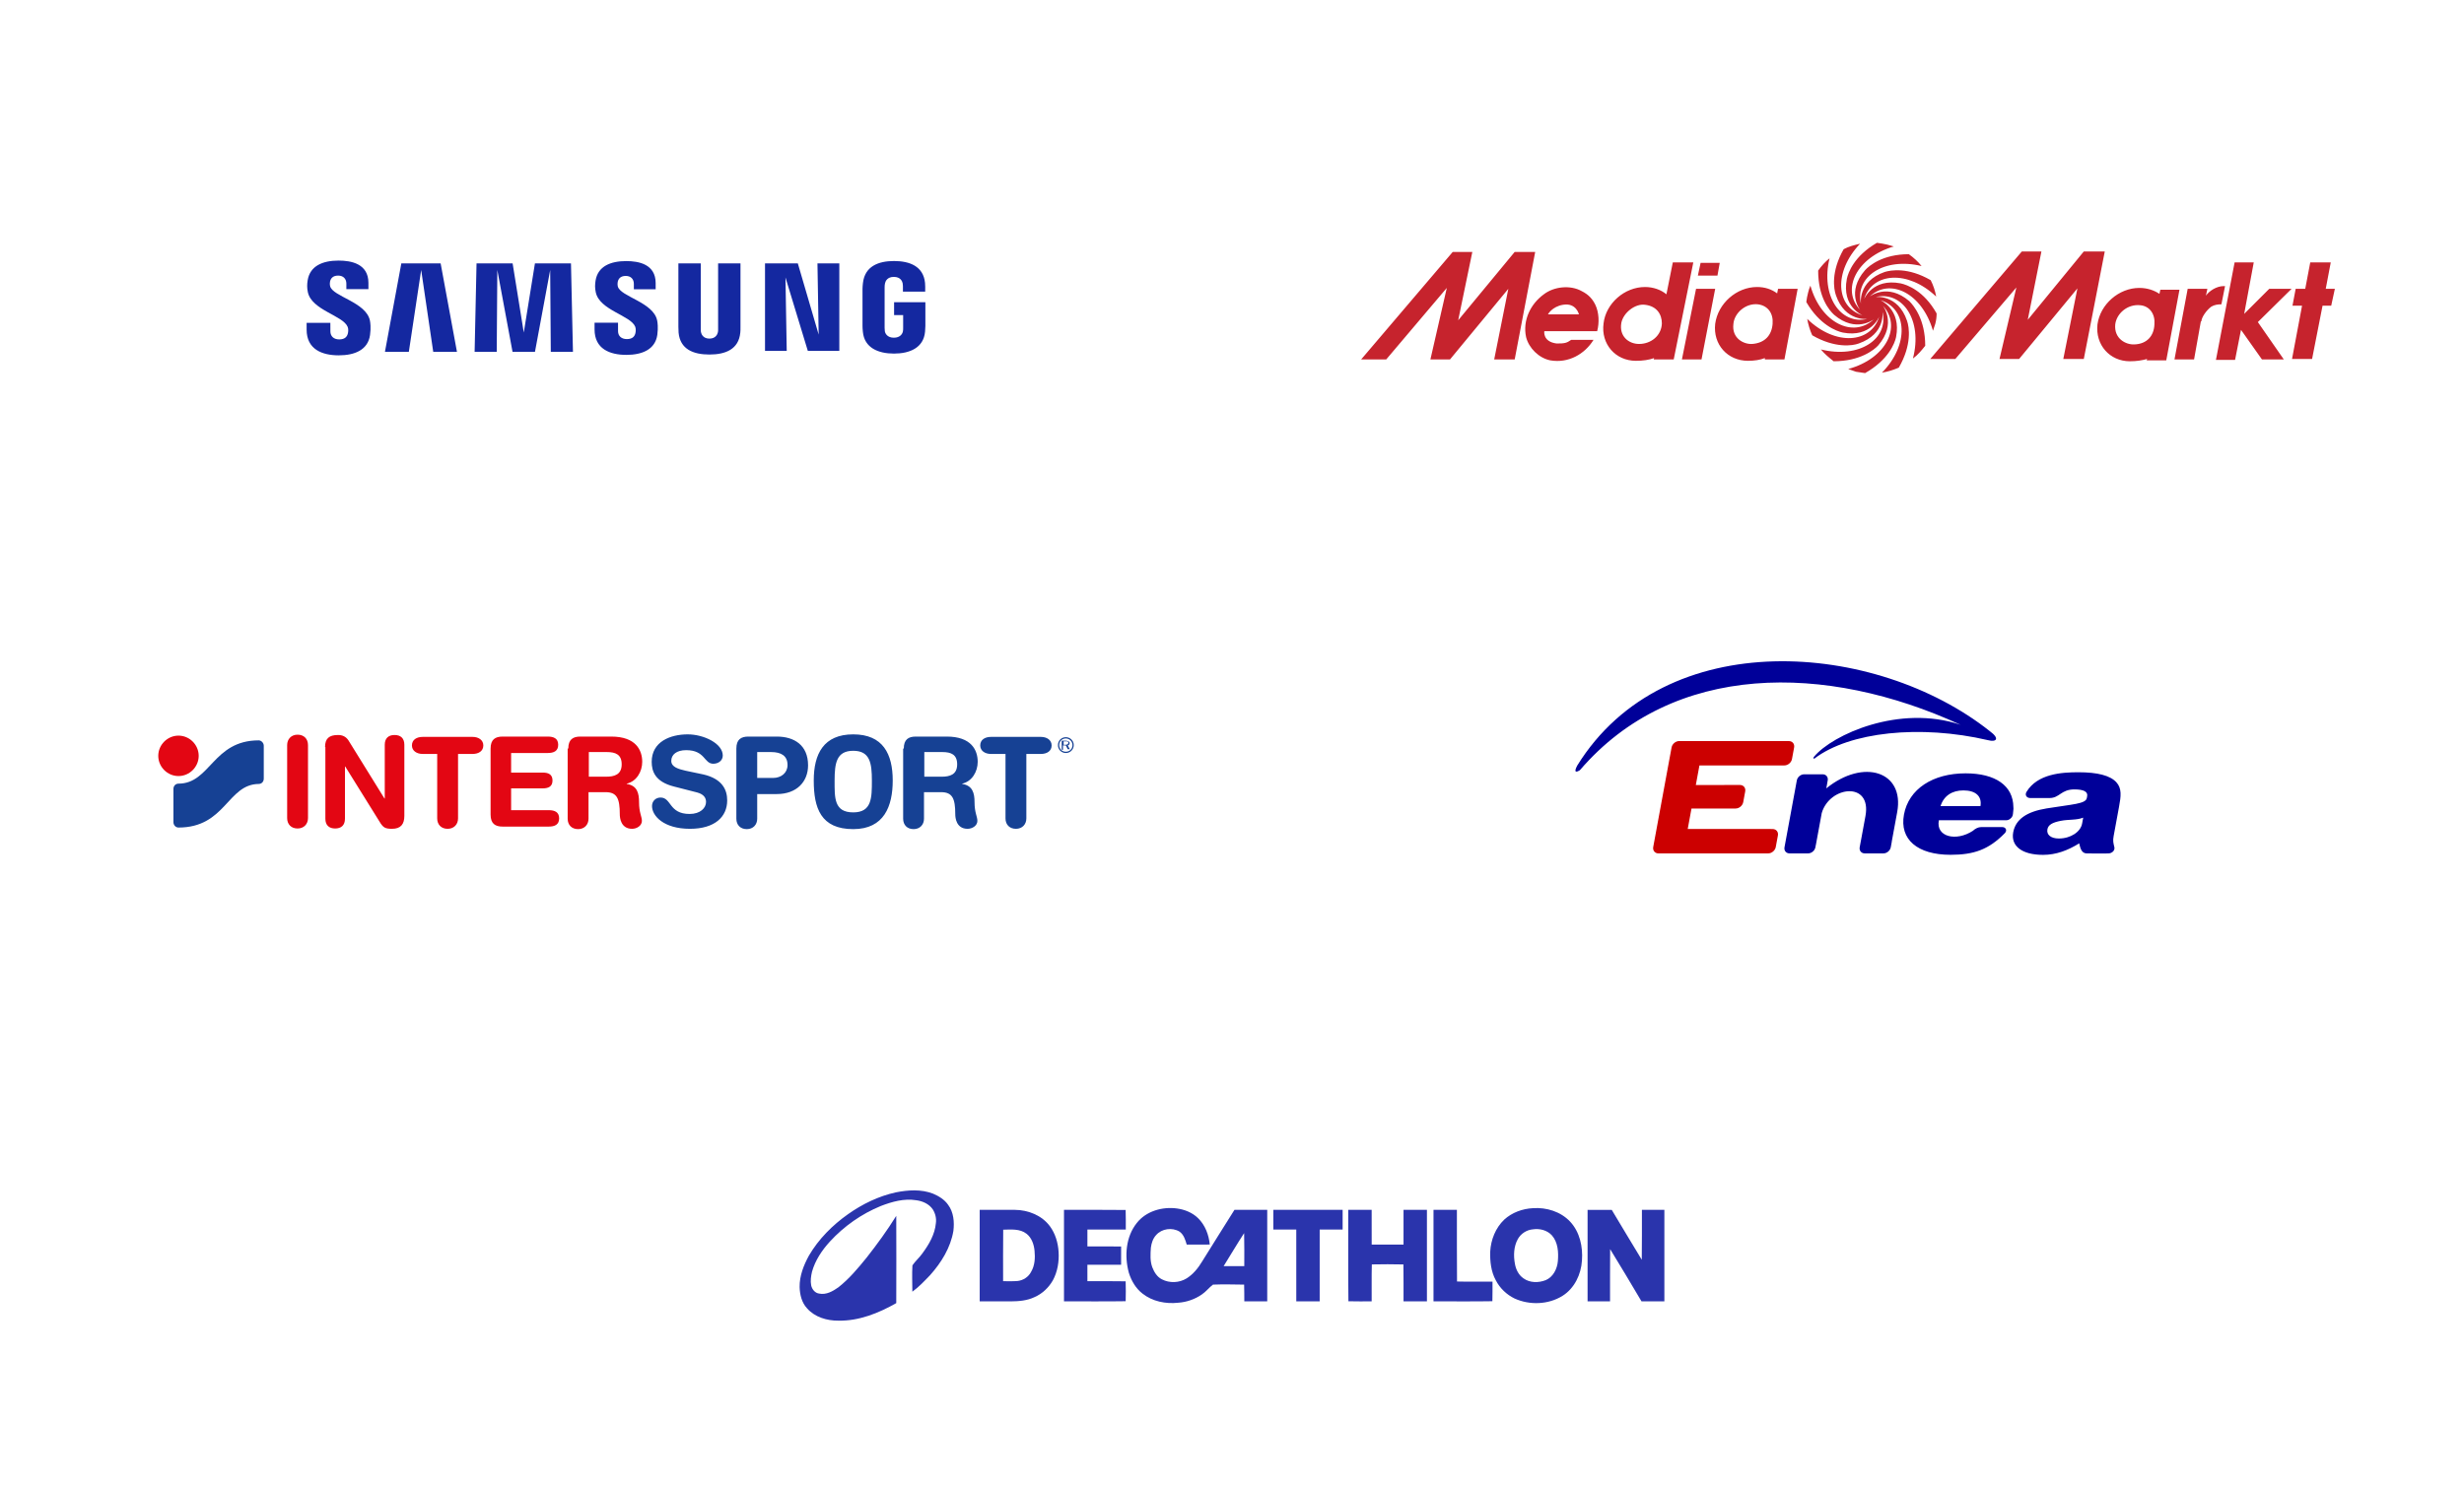 <svg width="416" height="252" viewBox="0 0 416 252" fill="none" xmlns="http://www.w3.org/2000/svg">
<path d="M150.95 51.027V53.205H152.48V55.366C152.485 55.559 152.475 55.768 152.442 55.934C152.381 56.337 151.998 57.024 150.911 57.024C149.831 57.024 149.455 56.337 149.39 55.934C149.363 55.768 149.351 55.559 149.351 55.366V48.541C149.351 48.3 149.367 48.035 149.419 47.835C149.493 47.471 149.815 46.754 150.903 46.754C152.046 46.754 152.331 47.51 152.396 47.835C152.439 48.05 152.442 48.411 152.442 48.411V49.24H156.203V48.75C156.203 48.75 156.22 48.239 156.174 47.762C155.891 44.96 153.583 44.074 150.936 44.074C148.285 44.074 146.023 44.969 145.694 47.762C145.664 48.017 145.619 48.477 145.619 48.75V55.029C145.619 55.302 145.627 55.514 145.678 56.014C145.924 58.738 148.285 59.704 150.926 59.704C153.583 59.704 155.928 58.738 156.178 56.014C156.222 55.514 156.227 55.302 156.233 55.029V51.027H150.95ZM125.017 44.476H121.24V55.524C121.246 55.716 121.24 55.933 121.206 56.091C121.128 56.462 120.813 57.176 119.771 57.176C118.743 57.176 118.42 56.462 118.347 56.091C118.31 55.933 118.305 55.716 118.31 55.524V44.476H114.533V55.181C114.529 55.457 114.55 56.021 114.567 56.168C114.827 58.958 117.026 59.864 119.771 59.864C122.522 59.864 124.719 58.958 124.985 56.168C125.006 56.021 125.033 55.457 125.017 55.181V44.476ZM90.313 44.476L88.429 56.15L86.546 44.476H80.454L80.13 59.41H83.863L83.964 45.585L86.532 59.41H90.319L92.889 45.585L92.991 59.41H96.733L96.399 44.476H90.313ZM67.756 44.476L64.99 59.41H69.024L71.108 45.585L73.143 59.41H77.149L74.394 44.476H67.756ZM138.217 56.499L134.699 44.476H129.158V59.254H132.824L132.611 46.846L136.388 59.254H141.703V44.476H138.013L138.217 56.499ZM104.305 48.362C104.239 48.068 104.258 47.754 104.293 47.59C104.4 47.112 104.72 46.591 105.646 46.591C106.509 46.591 107.014 47.129 107.014 47.936V48.849H110.696V47.808C110.696 44.59 107.811 44.085 105.723 44.085C103.092 44.085 100.944 44.952 100.551 47.373C100.448 48.032 100.422 48.617 100.587 49.363C101.227 52.382 106.482 53.258 107.245 55.167C107.38 55.529 107.341 55.99 107.273 56.262C107.158 56.758 106.824 57.258 105.833 57.258C104.904 57.258 104.345 56.724 104.345 55.919L104.343 54.486H100.38V55.625C100.38 58.926 102.966 59.922 105.751 59.922C108.418 59.922 110.621 59.011 110.975 56.54C111.143 55.263 111.016 54.432 110.949 54.119C110.331 51.022 104.73 50.091 104.305 48.362ZM55.737 48.326C55.664 48.025 55.681 47.707 55.722 47.541C55.824 47.066 56.147 46.535 57.089 46.535C57.962 46.535 58.476 47.078 58.476 47.891V48.816H62.201V47.766C62.201 44.518 59.272 44 57.161 44C54.508 44 52.341 44.881 51.944 47.319C51.836 47.989 51.817 48.578 51.974 49.332C52.62 52.385 57.928 53.268 58.7 55.2C58.845 55.559 58.801 56.021 58.73 56.303C58.607 56.805 58.27 57.312 57.271 57.312C56.338 57.312 55.78 56.768 55.78 55.952L55.775 54.515H51.767V55.657C51.767 58.996 54.39 60 57.196 60C59.895 60 62.111 59.081 62.472 56.581C62.652 55.293 62.517 54.455 62.456 54.137C61.826 51.002 56.162 50.074 55.737 48.326Z" fill="#1428A0"/>
<path fill-rule="evenodd" clip-rule="evenodd" d="M326.731 54.694C326.579 55.078 326.501 55.462 326.347 55.846C324.5 49.461 319.039 46.846 315.655 50.077C315.655 50.077 318.654 47.692 322.346 50.846C323.116 51.615 325.038 53.922 325.038 58.385C324.424 59.154 323.808 59.923 322.962 60.539C324.654 54.077 321.192 49.077 316.653 50.153C316.577 50.153 320.423 49.615 321.961 54.154C322.346 55.23 322.807 58.23 320.576 62.078C319.654 62.463 318.731 62.77 317.731 62.924C322.423 58.155 321.961 52.077 317.499 50.693C317.423 50.693 321.037 52.154 320.115 56.923C319.885 58.001 318.809 60.771 314.886 63C314.424 62.924 313.885 62.847 313.346 62.77C312.885 62.615 312.5 62.462 312.038 62.309C318.5 60.539 321.116 55.078 317.886 51.616C317.886 51.616 320.269 54.616 317.115 58.308C316.423 59.077 314.038 61 309.577 61C308.808 60.384 308.039 59.77 307.423 59.001C313.885 60.616 318.962 57.231 317.808 52.615C317.808 52.615 318.422 56.385 313.808 58C312.807 58.385 309.807 58.846 305.961 56.615C305.563 55.731 305.279 54.801 305.115 53.846C309.884 58.462 315.884 58.001 317.27 53.461C317.27 53.461 315.885 57.077 311.115 56.153C310.038 55.923 307.192 54.846 304.962 51C305.038 50.461 305.115 49.922 305.269 49.385C305.346 49 305.5 48.615 305.654 48.231C307.424 54.539 312.885 57.155 316.347 53.923C316.347 53.923 313.347 56.309 309.654 53.154C308.808 52.385 306.962 50.153 306.962 45.692C307.501 44.923 308.193 44.154 308.885 43.616C307.346 49.924 310.731 54.924 315.271 53.847C315.346 53.847 311.5 54.385 309.961 49.848C309.577 48.77 309.115 45.847 311.269 42.078C312.115 41.617 313.039 41.386 314.038 41.155C309.499 45.924 309.961 51.847 314.423 53.232C314.499 53.232 310.884 51.847 311.807 47.078C312.037 46.001 313.038 43.232 316.884 41C317.422 41.077 318.037 41.154 318.654 41.308C319.038 41.385 319.345 41.539 319.73 41.616C313.423 43.462 310.807 48.924 314.037 52.309C314.037 52.309 311.653 49.308 314.885 45.616C315.576 44.847 317.885 42.923 322.269 42.923C323.038 43.462 323.807 44.154 324.423 44.923C318.037 43.385 313.113 46.77 314.191 51.309C314.191 51.309 313.575 47.539 318.191 45.924C319.192 45.616 322.115 45.078 325.961 47.308C326.405 48.18 326.716 49.114 326.884 50.078C322.115 45.539 316.115 46.001 314.73 50.463C314.73 50.539 316.115 46.924 320.885 47.847C321.961 48.078 324.808 49.077 326.962 52.925C326.966 53.522 326.889 54.117 326.731 54.694ZM262.805 58.001C264.19 58.001 264.498 57.924 265.267 57.385H269.037C267.575 59.771 264.806 61.386 261.729 60.846C259.806 60.461 258.113 58.77 257.652 56.923C257.036 54.078 258.42 51.308 260.651 49.692C262.344 48.385 265.113 48.077 267.037 49.154C268.267 49.769 268.883 50.538 269.344 51.461C269.96 52.768 270.037 54.461 269.652 55.923H260.728C260.728 55.925 260.42 57.694 262.805 58.001ZM261.344 53.078H266.575C266.575 53.078 266.113 51.078 263.882 51.463C262.036 51.769 261.344 53.078 261.344 53.078ZM386.889 48.77H383.118L378.888 52.999L380.503 44.307H377.272L374.119 60.771H377.349L378.35 55.693L381.888 60.693H385.58L381.195 54.384L386.889 48.77ZM394.197 48.77H392.658L393.504 44.308H390.042L389.196 48.77H387.581L387.042 51.616H388.657L386.965 60.617H390.351L392.119 51.616H393.581L394.197 48.77ZM246.189 54.078L255.727 42.539H259.189L255.727 60.693H252.266L254.651 48.77L244.804 60.693H241.497L244.265 48.616L234.035 60.693H229.803L245.266 42.539H248.574L246.189 54.078ZM342.349 54L351.81 42.461H355.349L351.81 60.617H348.348L350.732 48.693L340.886 60.617H337.579L340.425 48.539L330.117 60.617H325.885L341.348 42.461H344.655L342.349 54ZM375.427 48.308C374.197 48.308 372.964 49.154 372.427 49.923L372.658 48.846V48.77H369.35L367.119 60.693H370.427L371.581 54.231L371.657 54.307C371.657 53.615 372.503 52.384 373.349 51.769C373.888 51.461 374.427 51.385 375.043 51.385L375.657 48.307L375.427 48.308ZM289.576 48.77L287.268 60.693H283.96L286.345 48.77H289.576ZM287.114 44.385L286.653 46.538H289.96L290.345 44.385H287.114ZM285.883 44.308L282.576 60.694H279.191L279.268 60.462C278.421 60.772 277.345 60.924 276.19 60.924C272.729 60.924 270.267 58.078 270.729 54.616C271.114 51.231 274.268 48.462 277.729 48.462C279.114 48.462 280.421 48.923 281.345 49.693L282.422 44.308H285.883ZM276.729 58.078C278.729 58.078 280.499 56.694 280.575 54.617C280.575 53.078 279.729 51.693 277.729 51.463C276.037 51.232 274.037 52.847 273.729 54.54C273.344 56.771 274.96 58.078 276.729 58.078ZM303.5 48.77L301.268 60.693H297.96V60.461C297.191 60.771 296.19 60.923 295.114 60.923C291.653 60.923 289.191 58.155 289.576 54.693C290.037 51.23 293.191 48.461 296.653 48.461C297.96 48.461 299.115 48.846 300.037 49.538L300.191 48.77H303.5ZM295.807 58.078C297.961 57.924 299.116 56.616 299.269 54.694C299.422 52.924 298.5 51.616 296.806 51.385C294.729 51.154 292.807 52.847 292.653 54.694C292.345 57.155 294.423 58.156 295.807 58.078ZM367.964 48.923L365.733 60.846H362.426L362.502 60.616C361.655 60.846 360.732 61.001 359.579 61.001C356.194 61.001 353.732 58.231 354.118 54.769C354.577 51.385 357.732 48.616 361.194 48.616C362.502 48.616 363.657 49.001 364.581 49.616L364.733 48.923H367.964ZM360.348 58.156C362.502 58.078 363.657 56.694 363.734 54.769C363.887 53.077 362.964 51.692 361.349 51.539C359.195 51.308 357.348 52.925 357.119 54.769C356.887 57.232 358.963 58.231 360.348 58.156Z" fill="#C6232D"/>
<g clip-path="url(#clip0_903_248)">
<path d="M48.48 125.813C48.48 124.8 49.173 124.053 50.24 124.053C51.307 124.053 52 124.747 52 125.813V138.133C52 139.147 51.307 139.893 50.24 139.893C49.173 139.893 48.48 139.2 48.48 138.133V125.813ZM54.88 126.133C54.88 124.693 55.573 124.107 57.067 124.107C57.813 124.107 58.4 124.373 58.827 125.013L64.907 134.827H64.96V125.76C64.96 124.64 65.6 124.107 66.613 124.107C67.627 124.107 68.267 124.64 68.267 125.76V137.76C68.267 139.147 67.68 139.947 66.187 139.947C65.067 139.947 64.747 139.733 64.267 139.04L58.293 129.44H58.24V138.24C58.24 139.36 57.6 139.893 56.587 139.893C55.573 139.893 54.933 139.36 54.933 138.24V126.133H54.88ZM73.813 127.307H71.36C70.347 127.307 69.547 126.773 69.547 125.867C69.547 124.907 70.347 124.427 71.36 124.427H79.787C80.8 124.427 81.6 124.96 81.6 125.867C81.6 126.827 80.8 127.307 79.787 127.307H77.333V138.187C77.333 139.2 76.64 139.947 75.573 139.947C74.507 139.947 73.813 139.253 73.813 138.187V127.307ZM82.827 126.4C82.827 124.853 83.627 124.373 84.853 124.373H92.48C93.493 124.373 94.24 124.693 94.24 125.76C94.24 126.827 93.493 127.147 92.48 127.147H86.293V130.453H91.627C92.533 130.453 93.28 130.72 93.28 131.787C93.28 132.853 92.533 133.12 91.627 133.12H86.293V136.8H92.64C93.653 136.8 94.4 137.12 94.4 138.187C94.4 139.253 93.653 139.573 92.64 139.573H84.853C83.627 139.573 82.827 139.093 82.827 137.547V126.4ZM99.413 131.147H102.347C103.68 131.147 104.96 130.827 104.96 129.067C104.96 127.413 103.947 126.987 102.453 126.987H99.413V131.147ZM95.947 126.4C95.947 124.853 96.747 124.373 97.973 124.373H103.2C107.36 124.373 108.427 126.667 108.427 128.64C108.427 130.293 107.467 131.947 105.813 132.32V132.373C107.573 132.64 107.893 133.92 107.893 135.467C107.893 137.227 108.373 137.867 108.373 138.613C108.373 139.413 107.52 139.947 106.72 139.947C104.8 139.947 104.64 138.08 104.64 137.493C104.64 134.827 104.16 133.76 102.24 133.76H99.36V138.24C99.36 139.253 98.667 140 97.6 140C96.533 140 95.84 139.307 95.84 138.24V126.4H95.947Z" fill="#E30613"/>
<path d="M156.053 131.147H158.987C160.32 131.147 161.6 130.827 161.6 129.067C161.6 127.413 160.587 126.987 159.093 126.987H156.053V131.147ZM152.587 126.4C152.587 124.853 153.387 124.373 154.613 124.373H159.84C164 124.373 165.067 126.667 165.067 128.64C165.067 130.293 164.107 131.947 162.453 132.32V132.373C164.213 132.64 164.533 133.92 164.533 135.467C164.533 137.227 165.013 137.867 165.013 138.613C165.013 139.413 164.16 139.947 163.36 139.947C161.44 139.947 161.28 138.08 161.28 137.493C161.28 134.827 160.8 133.76 158.88 133.76H156V138.24C156 139.253 155.307 140 154.24 140C153.173 140 152.48 139.307 152.48 138.24V126.4H152.587ZM118.773 130.773C121.973 131.52 122.773 133.387 122.773 135.147C122.773 137.92 120.693 139.947 116.48 139.947C112.053 139.947 110.08 137.76 110.08 136.107C110.08 135.253 110.72 134.667 111.52 134.667C113.387 134.667 112.907 137.44 116.427 137.44C118.24 137.44 119.2 136.427 119.2 135.413C119.2 134.773 118.88 134.133 117.707 133.813L113.76 132.8C110.613 132 110.027 130.24 110.027 128.64C110.027 125.227 113.173 124 116.107 124C118.827 124 122.027 125.547 122.027 127.573C122.027 128.427 121.28 128.96 120.427 128.96C118.827 128.96 119.093 126.667 115.84 126.667C114.24 126.667 113.333 127.413 113.333 128.48C113.333 129.547 114.613 129.867 115.733 130.133L118.773 130.773ZM127.787 131.36H130.507C131.893 131.36 132.96 130.507 132.96 129.173C132.96 127.627 131.893 126.987 130.187 126.987H127.84V131.36H127.787ZM124.32 126.4C124.32 124.853 125.12 124.373 126.347 124.373H131.147C134.08 124.373 136.427 125.813 136.427 129.227C136.427 132 134.507 134.08 131.147 134.08H127.84V138.24C127.84 139.253 127.147 140 126.08 140C125.013 140 124.32 139.307 124.32 138.24V126.4ZM144.053 137.173C147.2 137.173 147.2 134.72 147.2 131.787C147.2 128.853 146.88 126.773 144.053 126.773C141.227 126.773 140.907 128.853 140.907 131.787C140.907 134.72 140.8 137.173 144.053 137.173ZM144.053 124C149.067 124 150.72 127.307 150.72 131.787C150.72 136.107 149.28 140 144.053 140C138.56 140 137.387 136.427 137.387 131.787C137.387 127.307 139.04 124 144.053 124ZM169.76 127.307H167.307C166.293 127.307 165.493 126.773 165.493 125.867C165.493 124.907 166.293 124.427 167.307 124.427H175.733C176.747 124.427 177.547 124.96 177.547 125.867C177.547 126.827 176.747 127.307 175.733 127.307H173.28V138.187C173.28 139.2 172.587 139.947 171.52 139.947C170.453 139.947 169.76 139.253 169.76 138.187V127.307ZM179.573 125.707V125.173H180C180.107 125.173 180.16 125.173 180.267 125.227C180.373 125.28 180.373 125.333 180.373 125.44C180.373 125.493 180.32 125.6 180.267 125.653C180.16 125.707 180.053 125.76 179.947 125.76H179.573V125.707ZM180.64 126.56L180.267 125.867C180.48 125.813 180.587 125.653 180.587 125.493C180.587 125.387 180.533 125.227 180.373 125.173C180.267 125.12 180.107 125.067 179.947 125.067H179.253V126.613H179.467V125.867H179.947L180.267 126.507H180.64V126.56Z" fill="#164194"/>
<path d="M179.947 124.693C179.307 124.693 178.827 125.173 178.827 125.813C178.827 126.453 179.307 126.933 179.947 126.933C180.587 126.933 181.067 126.453 181.067 125.813C181.067 125.173 180.533 124.693 179.947 124.693ZM179.947 127.147C179.2 127.147 178.613 126.56 178.613 125.813C178.613 125.067 179.2 124.48 179.947 124.48C180.693 124.48 181.28 125.067 181.28 125.813C181.28 126.56 180.693 127.147 179.947 127.147Z" fill="#164194"/>
<path d="M26.72 127.627C26.72 125.76 28.267 124.213 30.133 124.213C32 124.213 33.547 125.76 33.547 127.627C33.547 129.493 32 131.04 30.133 131.04C28.267 131.04 26.72 129.493 26.72 127.627Z" fill="#E30613"/>
<path d="M30.133 139.733C29.653 139.733 29.28 139.307 29.28 138.827V133.227C29.28 132.693 29.653 132.32 30.133 132.32C35.52 132.32 35.947 125.013 43.68 125.013C44.107 125.013 44.533 125.44 44.533 125.92V131.467C44.533 132 44.16 132.373 43.68 132.373C38.4 132.427 38.08 139.733 30.133 139.733Z" fill="#164194"/>
</g>
<path fill-rule="evenodd" clip-rule="evenodd" d="M284.773 125.136H300.788C300.814 125.134 300.838 125.133 300.863 125.133H302.019C302.615 125.133 303.014 125.618 302.904 126.21L302.544 128.167C302.434 128.759 301.857 129.244 301.261 129.244H300.999L300.998 129.253H286.916L286.309 132.55C291.09 132.55 288.981 132.548 293.762 132.548C294.358 132.548 294.756 133.033 294.647 133.625L294.312 135.444C294.203 136.036 293.625 136.52 293.03 136.52H292.636L292.636 136.526H285.576L284.94 139.981H298.951V139.986H299.281C299.878 139.986 300.276 140.471 300.167 141.063L299.805 143.023C299.696 143.615 299.119 144.1 298.523 144.1H297.366C297.348 144.1 297.328 144.099 297.308 144.098H281.216C281.197 144.099 281.176 144.1 281.156 144.1H280.001C279.404 144.1 279.007 143.615 279.116 143.023L279.224 142.435L279.327 141.874L282.004 127.354L282.114 126.756L282.215 126.206C282.325 125.613 282.901 125.129 283.498 125.129H284.654C284.694 125.129 284.734 125.131 284.773 125.136Z" fill="#CC0000"/>
<path fill-rule="evenodd" clip-rule="evenodd" d="M335.642 124.98C324.163 122.309 312.246 123.584 306.348 128.075C306.185 128.166 306.048 128.006 306.274 127.768C309.374 124.039 320.684 118.901 331.001 122.38C308.333 111.952 282.489 111.693 266.735 130.046C266.047 130.475 265.692 130.42 266.274 129.288C281.12 105.29 316.762 108.264 335.918 123.44C337.74 124.77 336.988 125.343 335.642 124.98ZM351.523 139.075C351.27 140.443 349.616 141.585 347.594 141.585C346.246 141.585 345.497 140.947 345.666 140.035C345.809 139.261 346.522 138.877 347.919 138.601C349.287 138.33 350.6 138.513 351.709 138.061L351.523 139.075ZM356.969 143.04C357.109 143.614 356.548 144.102 355.962 144.102H355.648L355.63 144.115H353.165C353.165 144.11 353.163 144.106 353.162 144.102H352.317C351.402 144.102 351.218 143.164 351.05 142.473C351.044 142.45 351.039 142.426 351.036 142.403C349.135 143.584 347.153 144.346 344.935 144.346C341.341 144.346 339.469 142.839 339.893 140.537C340.296 138.35 342.171 137.051 345.514 136.508C349.879 135.798 352.135 135.752 352.32 134.75L352.378 134.431C352.517 133.679 351.786 133.292 350.214 133.292C347.963 133.292 347.726 134.75 346.037 134.75C346.025 134.751 346.015 134.751 346.003 134.751H344.868H344.864H342.766C342.179 134.751 341.798 134.262 342.15 133.69C344.001 130.671 348.021 130.398 350.907 130.398C354.116 130.398 356.262 130.945 357.303 132.084C358.266 133.132 358.086 134.454 357.755 136.253L356.852 141.149C356.7 141.972 356.791 142.314 356.969 143.04ZM334.363 136.115H327.624C328.169 134.371 329.575 133.463 331.483 133.463C333.517 133.463 334.644 134.417 334.363 136.115ZM334.468 139.655H335.614H335.618H338.043C338.635 139.655 338.941 140.207 338.458 140.7C335.753 143.461 333.243 144.336 329.319 144.336C323.726 144.336 320.674 141.744 321.448 137.546C322.247 133.214 326.324 130.581 331.855 130.581C336.903 130.581 339.888 132.67 339.921 136.277C339.939 136.372 339.945 136.471 339.935 136.574L339.847 137.459C339.838 137.546 339.819 137.63 339.791 137.71C339.79 137.716 339.789 137.721 339.788 137.727C339.785 137.744 339.776 137.762 339.764 137.78C339.585 138.199 339.157 138.504 338.692 138.504H336.625H336.621H335.503C335.467 138.504 335.43 138.502 335.396 138.498H327.344C326.78 141.319 330.255 142.131 333.072 140.293C333.454 139.938 333.978 139.655 334.468 139.655ZM305.228 130.743H307.103L307.729 130.744C308.299 130.744 308.68 131.207 308.576 131.774L308.474 132.327L308.48 132.333L308.334 133.12C314.622 128.029 321.573 130.252 320.306 137.12L319.397 142.049C319.396 142.093 319.39 142.139 319.382 142.185L319.22 143.063C319.115 143.632 318.56 144.098 317.986 144.098H315.938H315.934H314.826C314.252 144.098 313.869 143.632 313.974 143.063L314.136 142.185C314.14 142.165 314.144 142.145 314.149 142.124L314.947 137.795C316.038 131.875 308.896 132.699 307.566 137.288L306.564 142.726H306.557L306.494 143.069C306.39 143.635 305.838 144.098 305.268 144.098H303.231H303.226H302.125C301.556 144.098 301.174 143.635 301.278 143.069L301.439 142.196C301.44 142.193 301.44 142.189 301.441 142.186L303.198 132.657C303.198 132.653 303.198 132.65 303.199 132.646L303.36 131.774C303.464 131.207 304.016 130.744 304.587 130.744H305.227" fill="#000099"/>
<path d="M151.236 201.337C153.305 200.927 155.521 200.777 157.527 201.552C158.504 201.968 159.461 202.55 160.076 203.442C161.006 204.685 161.147 206.347 160.962 207.842C160.49 210.679 158.917 213.2 157.03 215.313C156.081 216.293 155.147 217.309 154.034 218.107C154.028 216.624 153.958 215.136 154.046 213.655C154.543 212.93 155.225 212.355 155.73 211.634C156.839 210.132 157.837 208.434 158.005 206.532C158.119 205.728 157.917 204.896 157.486 204.214C156.859 203.289 155.77 202.805 154.692 202.666C152.648 202.332 150.602 202.908 148.708 203.638C145.456 204.973 142.509 207.036 140.129 209.625C138.783 211.095 137.63 212.806 137.091 214.744C136.918 215.491 136.802 216.274 136.952 217.035C137.09 217.706 137.606 218.348 138.316 218.428C139.502 218.671 140.607 218.031 141.537 217.375C143.364 215.941 144.862 214.142 146.32 212.345C148.099 210.08 149.798 207.748 151.317 205.299C151.334 210.211 151.334 215.123 151.317 220.035C148.335 221.731 145.006 223.072 141.522 222.997C139.597 223.01 137.549 222.4 136.247 220.907C135.357 219.951 135.041 218.61 135.001 217.337C134.969 215.447 135.682 213.635 136.577 212.005C138.215 209.209 140.552 206.865 143.189 205.008C145.61 203.298 148.334 201.975 151.236 201.337Z" fill="#2A34AC"/>
<path d="M191.909 206.525C193.479 204.504 196.222 203.722 198.687 204.052C200.007 204.23 201.306 204.746 202.27 205.689C203.467 206.853 204.088 208.506 204.249 210.146C202.95 210.154 201.652 210.155 200.354 210.149C200.117 209.343 199.859 208.473 199.137 207.961C197.906 207.215 196.142 207.446 195.189 208.545C194.654 209.119 194.405 209.897 194.306 210.661C194.229 211.766 194.149 212.926 194.545 213.984C194.858 214.8 195.355 215.612 196.16 216.016C197.456 216.695 199.104 216.629 200.346 215.853C201.453 215.158 202.292 214.112 202.957 213.001C204.778 210.096 206.581 207.181 208.415 204.287C210.259 204.286 212.103 204.284 213.948 204.289C213.95 209.438 213.95 214.588 213.948 219.738C212.658 219.741 211.369 219.743 210.079 219.739C210.075 218.796 210.077 217.854 210.049 216.912C208.297 216.891 206.542 216.839 204.791 216.912C204.116 217.412 203.61 218.111 202.904 218.577C201.734 219.389 200.342 219.871 198.923 219.97C196.82 220.203 194.573 219.76 192.887 218.426C191.747 217.548 190.997 216.246 190.576 214.885C189.822 212.095 190.07 208.851 191.909 206.525ZM206.587 213.793C207.749 213.8 208.91 213.798 210.074 213.795C210.069 211.935 210.1 210.074 210.048 208.215C208.855 210.049 207.743 211.936 206.587 213.793Z" fill="#2A34AC"/>
<path d="M258.814 204.004C261.095 203.844 263.503 204.584 265.092 206.283C266.717 208.025 267.26 210.52 267.084 212.845C266.944 215.181 265.815 217.555 263.789 218.816C261.401 220.304 258.249 220.411 255.706 219.256C254.358 218.603 253.218 217.511 252.536 216.175C251.728 214.71 251.548 212.985 251.594 211.339C251.703 209.339 252.492 207.341 253.952 205.944C255.274 204.735 257.039 204.094 258.814 204.004ZM258.816 207.576C257.757 207.66 256.783 208.289 256.263 209.213C255.555 210.477 255.506 212.012 255.767 213.41C255.933 214.357 256.392 215.298 257.206 215.85C258.285 216.637 259.767 216.629 260.972 216.154C262.22 215.622 262.896 214.271 263.015 212.972C263.144 211.475 263.049 209.768 262.001 208.586C261.202 207.722 259.954 207.408 258.816 207.576Z" fill="#2A34AC"/>
<path d="M165.403 204.288C167.38 204.291 169.356 204.275 171.333 204.288C173.575 204.3 175.9 205.213 177.26 207.059C178.177 208.31 178.633 209.846 178.724 211.385C178.828 213.032 178.548 214.733 177.755 216.193C177.048 217.427 175.963 218.462 174.651 219.025C173.4 219.627 171.987 219.731 170.621 219.741C168.881 219.748 167.142 219.737 165.403 219.738C165.401 214.589 165.4 209.438 165.403 204.288ZM169.373 207.637C169.329 210.535 169.366 213.434 169.356 216.333C170.169 216.335 170.984 216.366 171.796 216.301C172.752 216.199 173.657 215.611 174.089 214.742C174.718 213.679 174.784 212.383 174.663 211.183C174.556 210.119 174.183 209.003 173.311 208.326C172.207 207.449 170.687 207.609 169.373 207.637Z" fill="#2A34AC"/>
<path d="M179.635 204.288C183.106 204.298 186.576 204.26 190.045 204.308C190.079 205.409 190.074 206.512 190.07 207.613C187.909 207.62 185.748 207.61 183.587 207.617C183.586 208.567 183.586 209.516 183.588 210.467C185.485 210.471 187.382 210.465 189.28 210.469C189.28 211.498 189.282 212.528 189.279 213.558C187.382 213.562 185.484 213.555 183.586 213.559C183.586 214.483 183.586 215.407 183.587 216.331C185.74 216.346 187.893 216.305 190.046 216.354C190.082 217.473 190.081 218.594 190.049 219.715C186.578 219.772 183.106 219.726 179.635 219.738C179.633 214.588 179.632 209.438 179.635 204.288Z" fill="#2A34AC"/>
<path d="M214.978 204.287C218.879 204.286 222.778 204.286 226.679 204.287C226.68 205.396 226.681 206.505 226.679 207.614C225.387 207.617 224.096 207.613 222.806 207.616C222.801 211.657 222.808 215.698 222.804 219.739C221.486 219.741 220.17 219.742 218.853 219.738C218.848 215.697 218.855 211.657 218.851 207.616C217.559 207.613 216.269 207.617 214.978 207.614C214.975 206.505 214.975 205.396 214.978 204.287Z" fill="#2A34AC"/>
<path d="M227.629 204.287C228.946 204.284 230.262 204.284 231.579 204.288C231.586 206.242 231.577 208.196 231.583 210.149C233.374 210.153 235.165 210.152 236.958 210.149C236.962 208.196 236.954 206.242 236.96 204.287C238.276 204.284 239.593 204.284 240.91 204.288C240.913 209.438 240.913 214.588 240.91 219.738C239.593 219.742 238.277 219.742 236.961 219.738C236.943 217.66 236.985 215.583 236.94 213.505C235.163 213.461 233.385 213.465 231.608 213.501C231.552 215.579 231.596 217.659 231.58 219.738C230.271 219.738 228.962 219.759 227.654 219.722C227.595 214.577 227.643 209.432 227.629 204.287Z" fill="#2A34AC"/>
<path d="M242.02 204.288C243.336 204.284 244.653 204.284 245.971 204.288C245.988 208.32 245.945 212.353 245.991 216.386C247.987 216.44 249.984 216.398 251.981 216.413C251.984 217.514 251.989 218.614 251.96 219.715C248.647 219.772 245.333 219.727 242.02 219.738C242.017 214.588 242.017 209.438 242.02 204.288Z" fill="#2A34AC"/>
<path d="M268.034 204.289C269.395 204.283 270.756 204.279 272.118 204.298C273.804 207.104 275.478 209.919 277.183 212.715C277.231 209.906 277.189 207.097 277.206 204.287C278.469 204.285 279.734 204.284 280.999 204.287C281 209.438 281.001 214.588 280.998 219.738C279.709 219.741 278.422 219.745 277.136 219.737C275.381 216.792 273.644 213.837 271.842 210.922C271.808 213.86 271.839 216.8 271.826 219.739C270.561 219.741 269.297 219.742 268.033 219.739C268.032 214.589 268.031 209.439 268.034 204.289Z" fill="#2A34AC"/>
<defs>
<clipPath id="clip0_903_248">
<rect width="155.642" height="16" fill="white" transform="translate(26.179 124)"/>
</clipPath>
</defs>
</svg>
